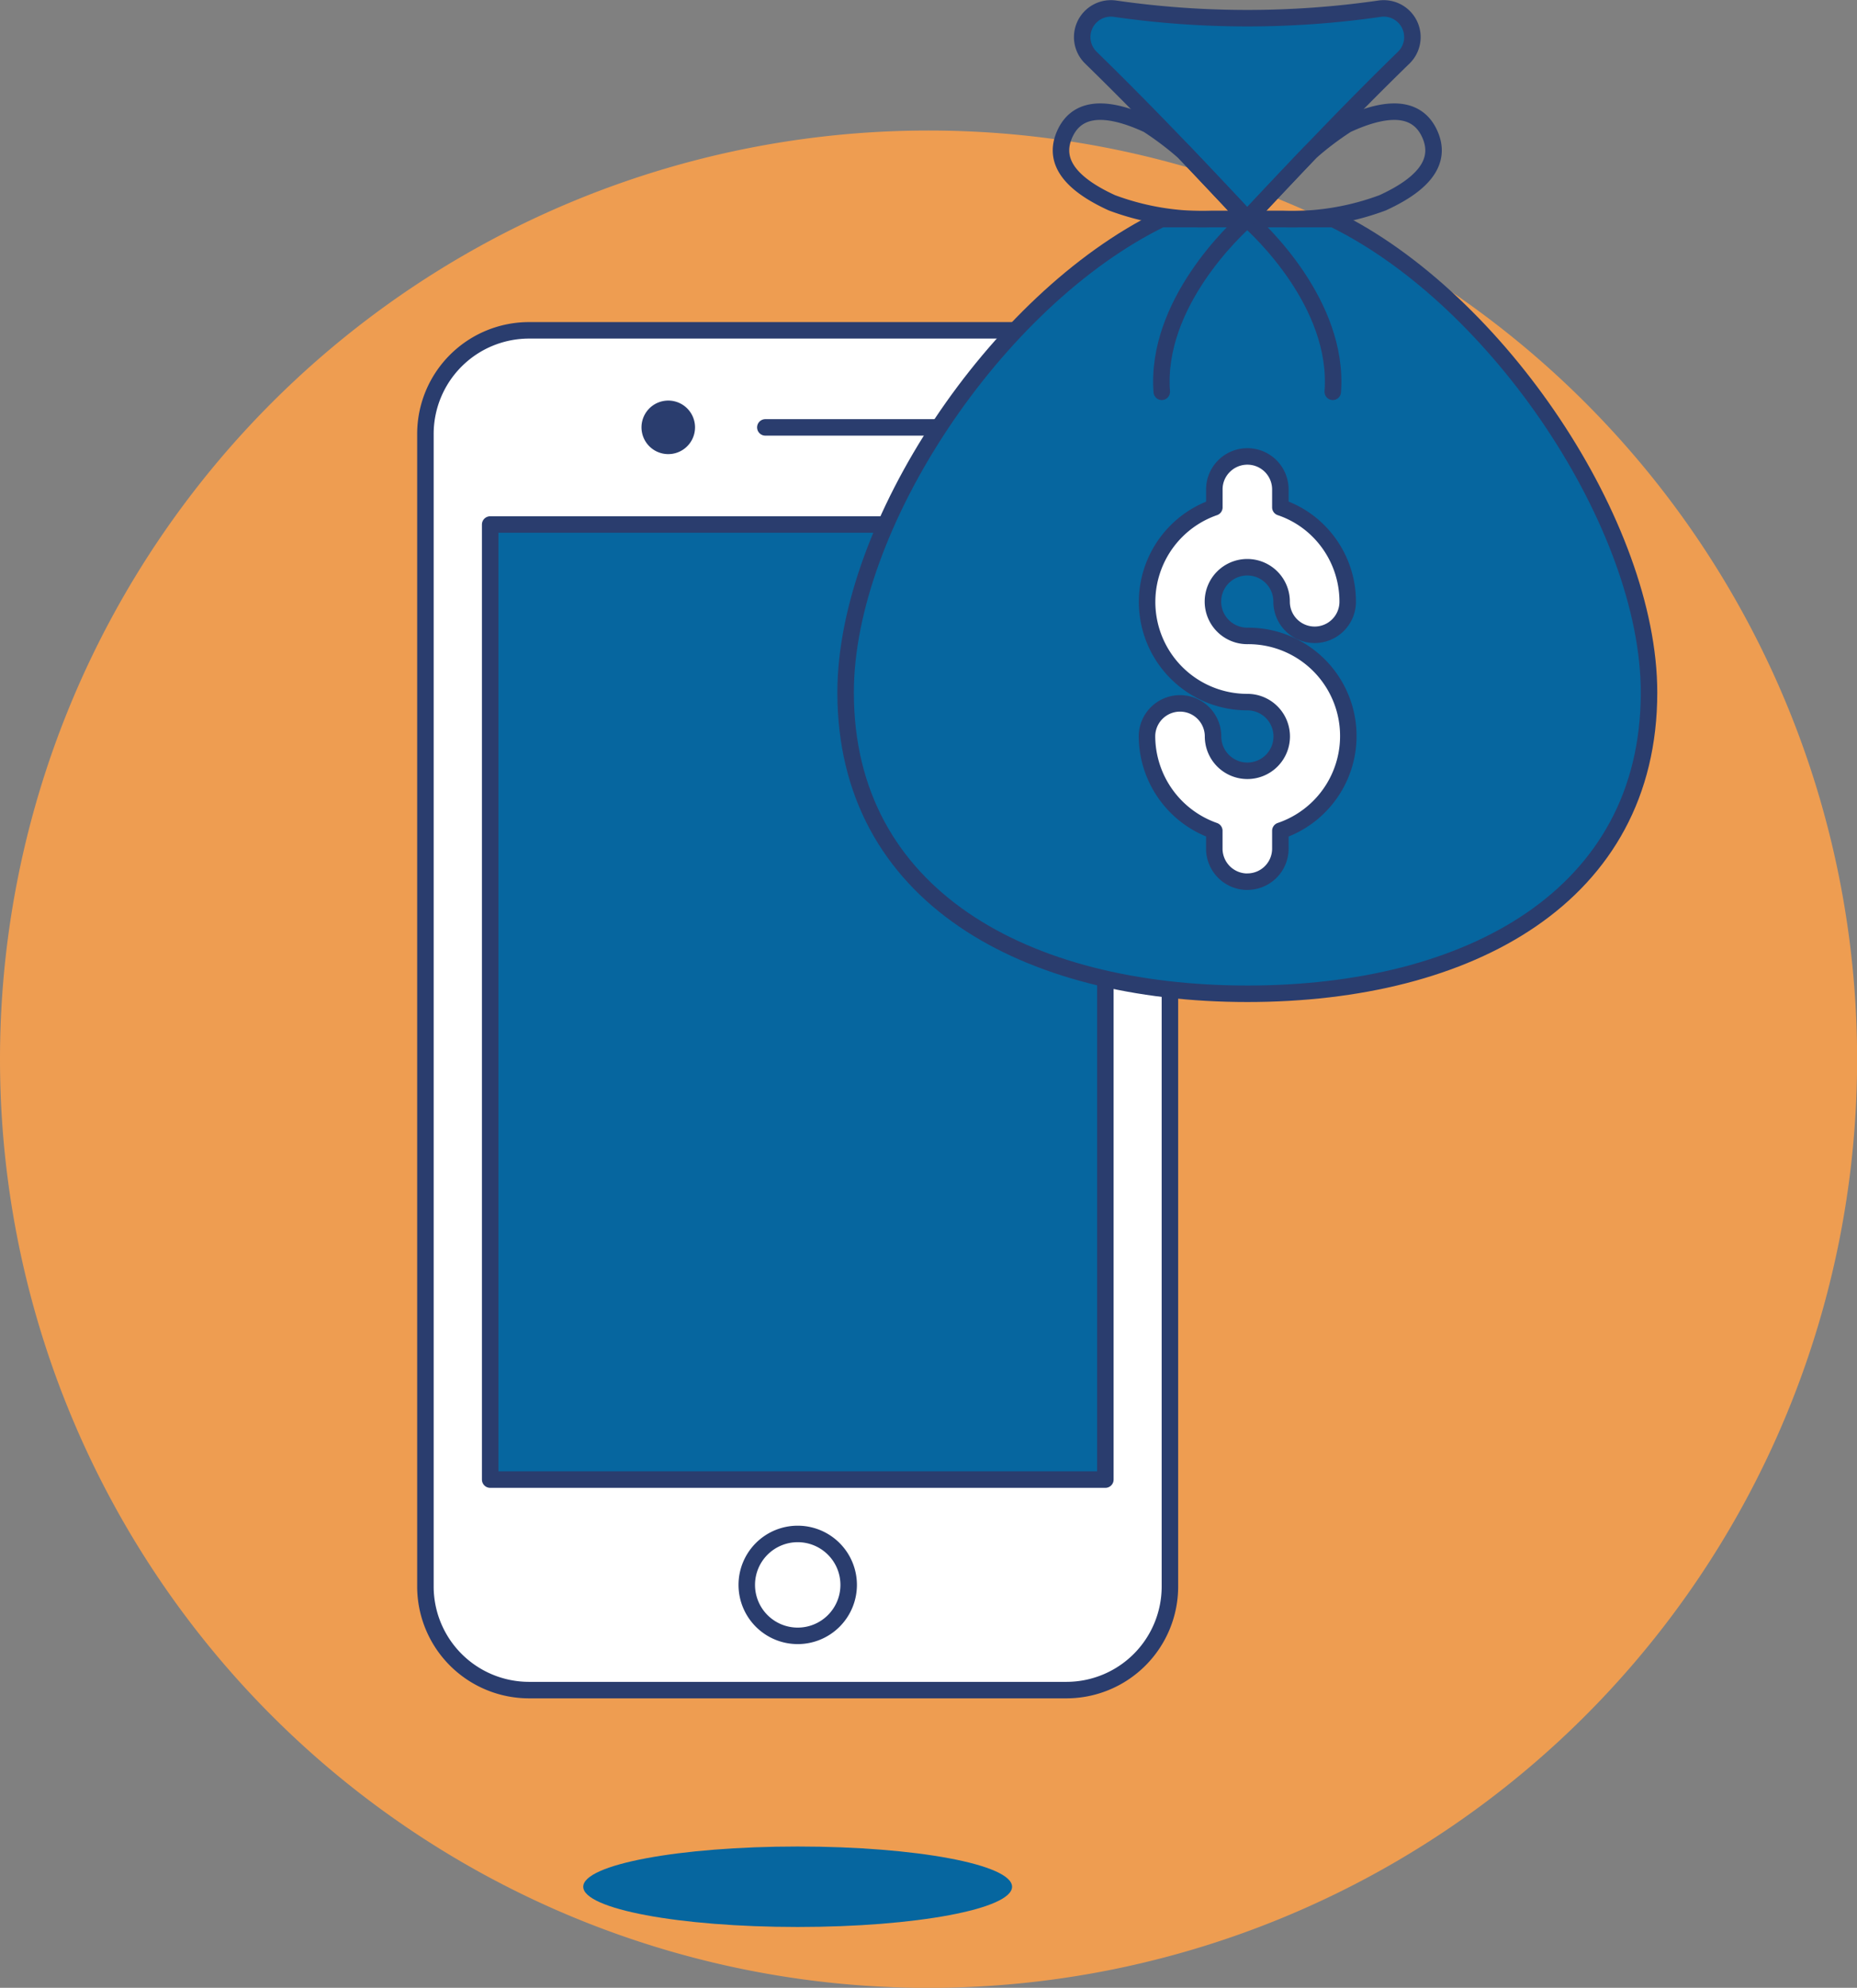 <svg xmlns="http://www.w3.org/2000/svg" width="112.593" height="120.509" viewBox="0 0 112.593 120.509">
  <rect x="0" y="0" width="112.593" height="120.509" fill="#808080" stroke="none"/>
  <g id="Group_31" data-name="Group 31" transform="translate(-10 -6.859)">
    <path id="Path_117" data-name="Path 117" d="M10,68.928a56.3,56.3,0,1,0,56.3-56.3A56.3,56.3,0,0,0,10,68.928Z" transform="translate(0 2.144)" fill="#ee9d51"/>
    <path id="Path_118" data-name="Path 118" d="M35.126,88.983c0,1.347,5.822,2.439,13,2.439s13-1.092,13-2.439-5.822-2.439-13-2.439-13,1.092-13,2.439Z" transform="translate(10.237 32.257)" fill="#06669f"/>
    <path id="Path_119" data-name="Path 119" d="M28.327,27.519a6.283,6.283,0,0,1,6.284-6.284H67.19a6.28,6.28,0,0,1,6.277,6.284v69.87a6.279,6.279,0,0,1-6.283,6.28H34.61a6.284,6.284,0,0,1-6.283-6.281Z" transform="translate(7.467 5.65)" fill="#fff"/>
    <path id="Path_120" data-name="Path 120" d="M28.327,27.519a6.283,6.283,0,0,1,6.284-6.284H67.19a6.28,6.28,0,0,1,6.277,6.284v69.87a6.279,6.279,0,0,1-6.283,6.28H34.61a6.284,6.284,0,0,1-6.283-6.281Z" transform="translate(7.467 5.65)" fill="none" stroke="#2a3d6e" stroke-linecap="round" stroke-linejoin="round" stroke-width="1"/>
    <path id="Path_121" data-name="Path 121" d="M31.117,29.6h37.3V87.5h-37.3Z" transform="translate(8.603 9.057)" fill="#06669f"/>
    <path id="Path_122" data-name="Path 122" d="M31.117,29.6h37.3V87.5h-37.3Z" transform="translate(8.603 9.057)" fill="none" stroke="#2a3d6e" stroke-linecap="round" stroke-linejoin="round" stroke-width="1"/>
    <path id="Path_123" data-name="Path 123" d="M42.971,25.416h10.8" transform="translate(13.433 7.353)" fill="none" stroke="#2a3d6e" stroke-linecap="round" stroke-linejoin="round" stroke-width="1"/>
    <path id="Path_124" data-name="Path 124" d="M40.883,25.887a1.623,1.623,0,1,1-.475-1.15,1.626,1.626,0,0,1,.475,1.15Z" transform="translate(11.258 6.882)" fill="#2a3d6e"/>
    <path id="Path_125" data-name="Path 125" d="M42.171,76.169A3.089,3.089,0,1,0,45.26,73.08a3.089,3.089,0,0,0-3.089,3.089Z" transform="translate(13.107 26.772)" fill="#fff" stroke="#2a3d6e" stroke-linecap="round" stroke-linejoin="round" stroke-width="1"/>
    <path id="Path_126" data-name="Path 126" d="M46.429,45.143c0-10.105,9.116-23.8,19.141-28.7H76c10.019,4.9,19.141,18.6,19.141,28.7,0,12.351-10.906,18.265-24.348,18.265S46.429,57.495,46.429,45.143Z" transform="translate(14.842 3.697)" fill="#06669f"/>
    <path id="Path_127" data-name="Path 127" d="M46.429,45.143c0-10.105,9.116-23.8,19.141-28.7H76c10.019,4.9,19.141,18.6,19.141,28.7,0,12.351-10.906,18.265-24.348,18.265S46.429,57.495,46.429,45.143Z" transform="translate(14.842 3.697)" fill="none" stroke="#2a3d6e" stroke-linecap="round" stroke-linejoin="round" stroke-width="1"/>
    <path id="Path_128" data-name="Path 128" d="M66.629,20.139s-2.208-2.383-4.557-4.819c-1.469-1.527-3.182-3.265-4.926-4.967A1.74,1.74,0,0,1,58.61,7.386a56.093,56.093,0,0,0,8.022.576,56.116,56.116,0,0,0,8.029-.577,1.74,1.74,0,0,1,1.457,2.968c-1.747,1.7-3.459,3.44-4.926,4.967C68.836,17.756,66.629,20.139,66.629,20.139Z" transform="translate(18.994 0)" fill="#06669f"/>
    <path id="Path_129" data-name="Path 129" d="M66.629,20.139s-2.208-2.383-4.557-4.819c-1.469-1.527-3.182-3.265-4.926-4.967A1.74,1.74,0,0,1,58.61,7.386a56.093,56.093,0,0,0,8.022.576,56.116,56.116,0,0,0,8.029-.577,1.74,1.74,0,0,1,1.457,2.968c-1.747,1.7-3.459,3.44-4.926,4.967C68.836,17.756,66.629,20.139,66.629,20.139Z" transform="translate(18.994 0)" fill="none" stroke="#2a3d6e" stroke-linecap="round" stroke-linejoin="round" stroke-width="1"/>
    <path id="Path_130" data-name="Path 130" d="M67.566,14.269a18.718,18.718,0,0,1,2.2-1.665c3.044-1.407,4.436-.747,5.029.563s.19,2.782-2.854,4.174a15.739,15.739,0,0,1-6.052.985H63.732S66.9,14.961,67.566,14.269Z" transform="translate(21.891 1.812)" fill="none" stroke="#2a3d6e" stroke-linecap="round" stroke-linejoin="round" stroke-width="1"/>
    <path id="Path_131" data-name="Path 131" d="M63.732,16.442c.7.609,5.583,5.131,5.185,10.473" transform="translate(21.891 3.697)" fill="none" stroke="#2a3d6e" stroke-linecap="round" stroke-linejoin="round" stroke-width="1"/>
    <path id="Path_132" data-name="Path 132" d="M63.169,14.269a18.72,18.72,0,0,0-2.2-1.665c-3.044-1.407-4.438-.747-5.029.563s-.19,2.782,2.854,4.174a15.735,15.735,0,0,0,6.052.985H67S63.831,14.961,63.169,14.269Z" transform="translate(18.621 1.812)" fill="none" stroke="#2a3d6e" stroke-linecap="round" stroke-linejoin="round" stroke-width="1"/>
    <path id="Path_133" data-name="Path 133" d="M65.239,16.442c-.7.609-5.583,5.131-5.184,10.473" transform="translate(20.384 3.697)" fill="none" stroke="#2a3d6e" stroke-linecap="round" stroke-linejoin="round" stroke-width="1"/>
    <path id="Path_134" data-name="Path 134" d="M65.495,52.449a2.007,2.007,0,0,1-2-2V49.361a6.1,6.1,0,0,1-4.081-5.721,2,2,0,1,1,4.005,0,2.082,2.082,0,1,0,2.079-2.08,6.072,6.072,0,0,1-2-11.807V28.67a1.977,1.977,0,0,1,.577-1.407A2,2,0,0,1,67.5,28.67v1.082a5.939,5.939,0,0,1,2.3,1.424,6.052,6.052,0,0,1,1.783,4.3,2,2,0,0,1-4.007,0,2.082,2.082,0,1,0-2.087,2.072A6.067,6.067,0,0,1,67.5,49.361v1.084a2,2,0,0,1-2,2Z" transform="translate(20.13 7.863)" fill="#fff" stroke="#2a3d6e" stroke-linecap="round" stroke-linejoin="round" stroke-width="1"/>
  </g>
</svg>
